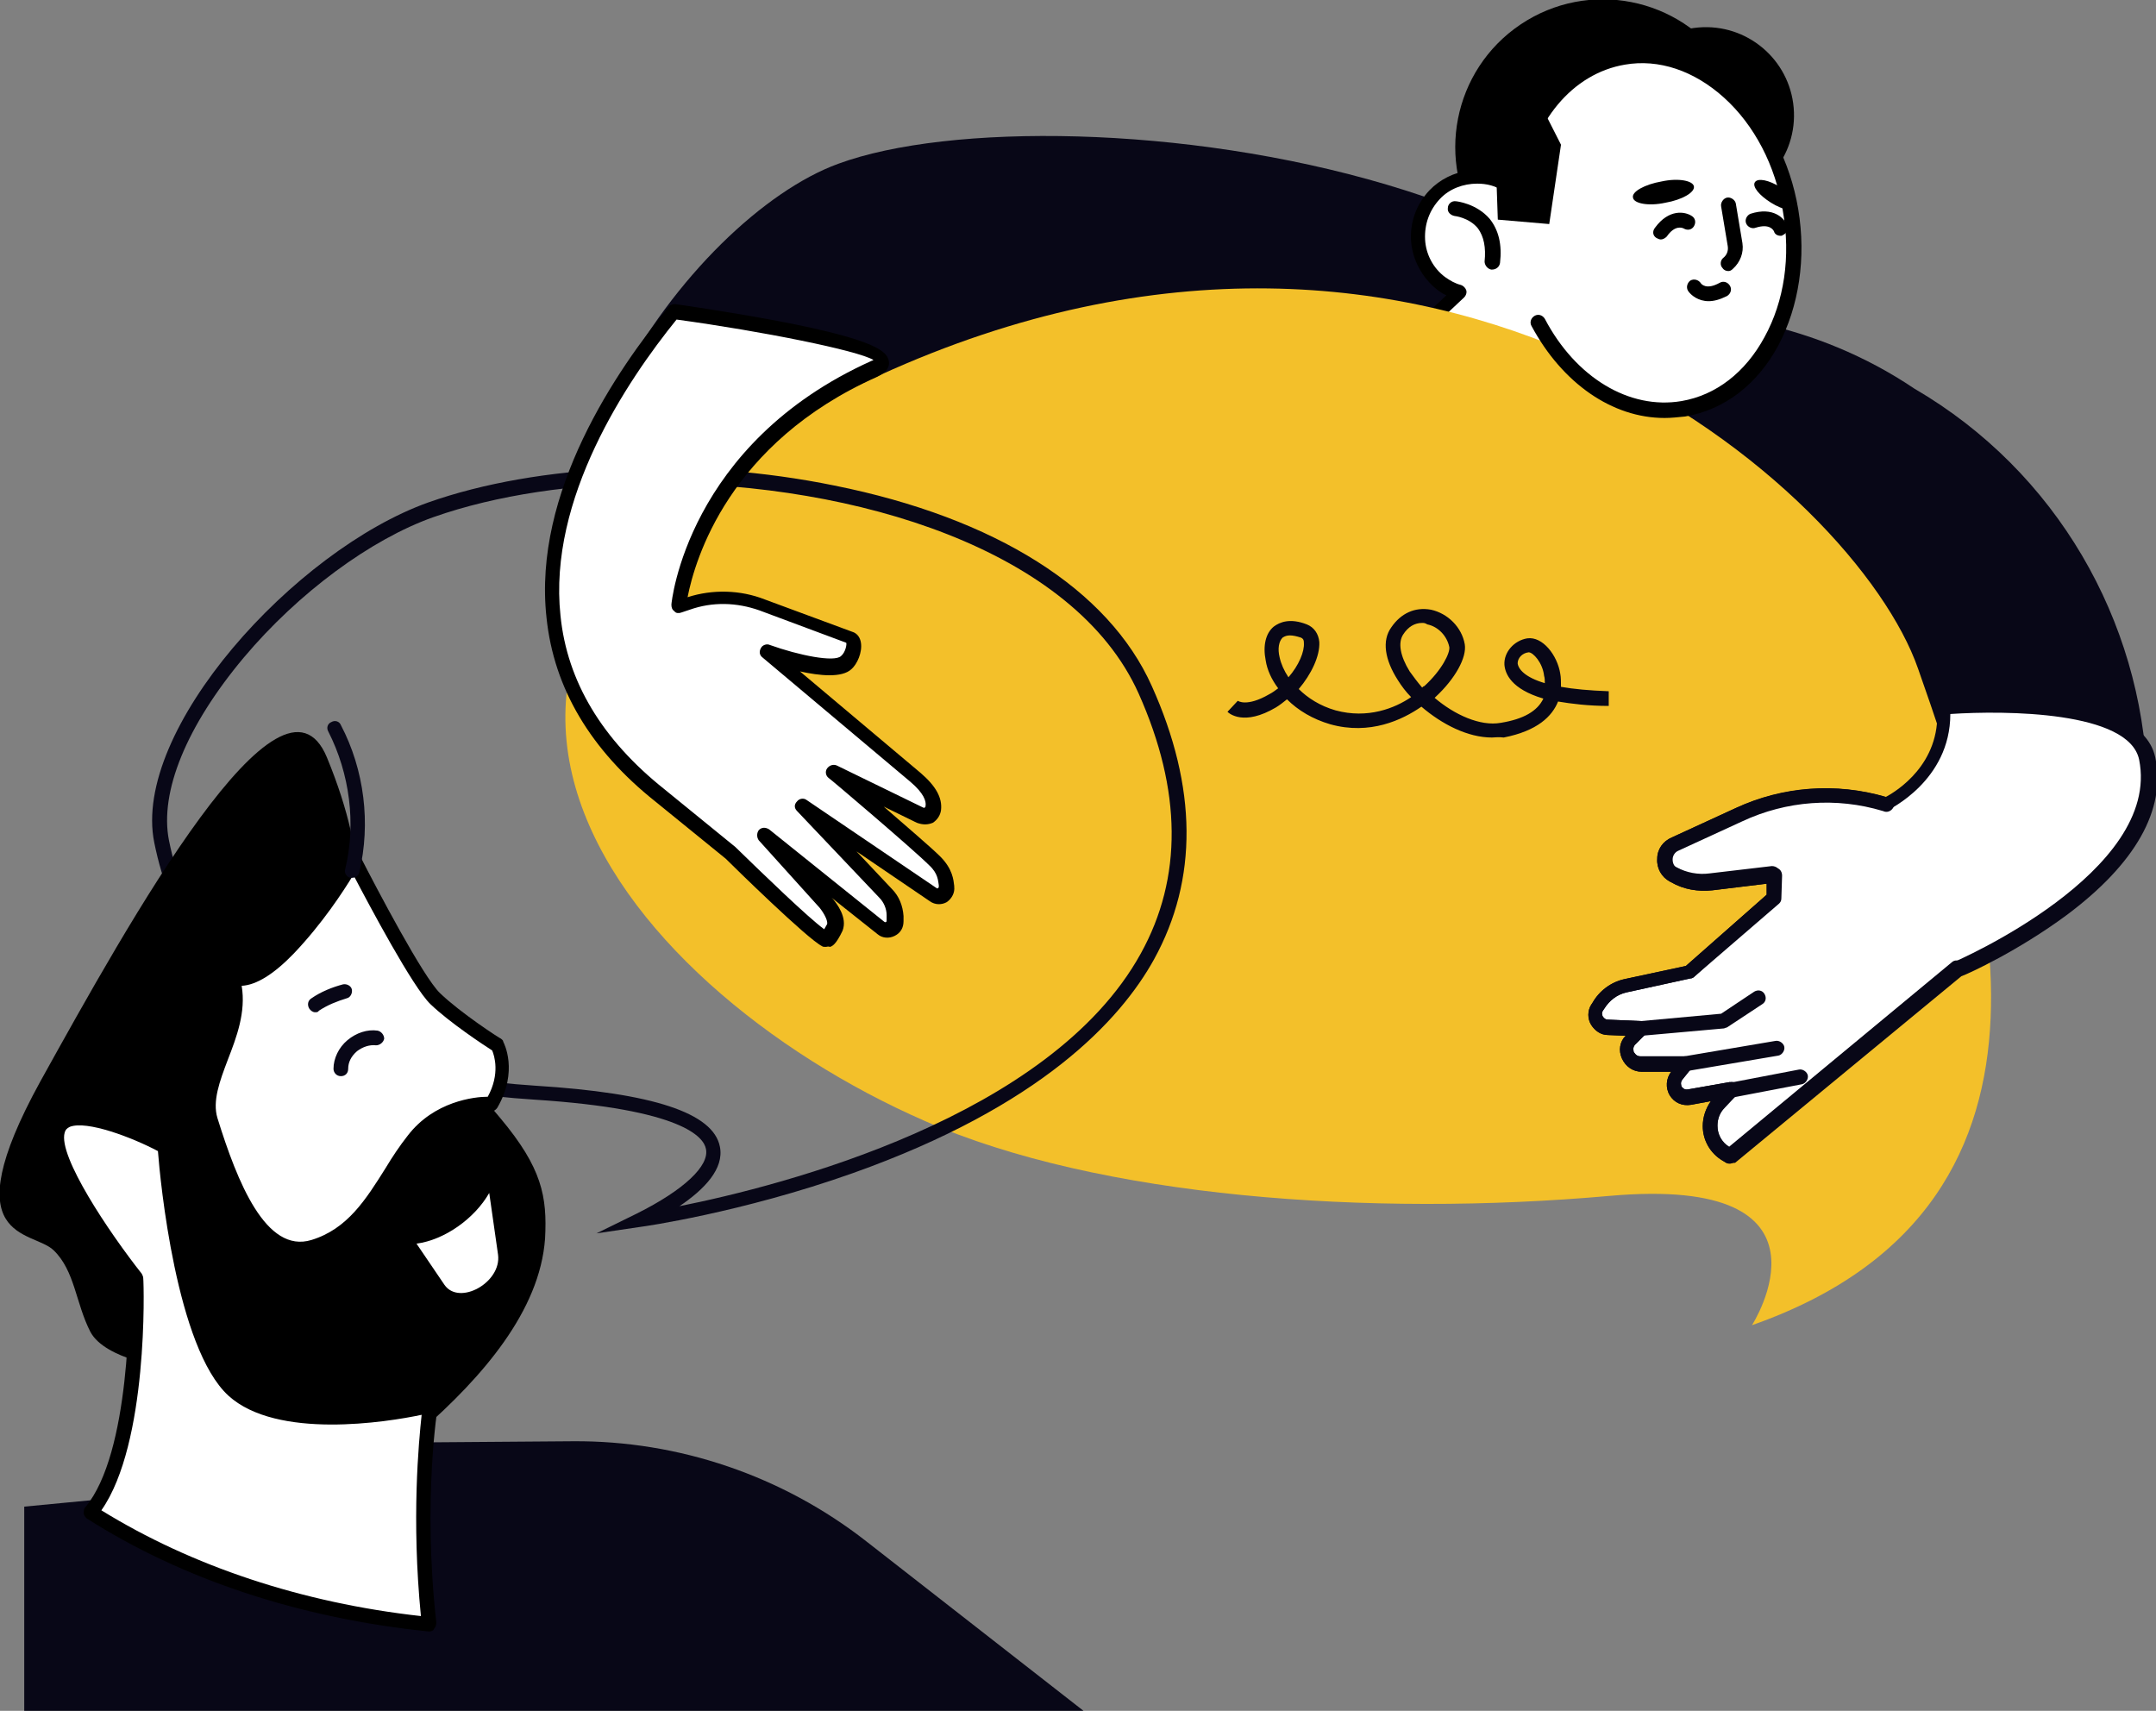 <?xml version="1.0" encoding="utf-8"?>
<!-- Generator: Adobe Illustrator 25.0.0, SVG Export Plug-In . SVG Version: 6.00 Build 0)  -->
<svg version="1.1" xmlns="http://www.w3.org/2000/svg" xmlns:xlink="http://www.w3.org/1999/xlink" x="0px" y="0px"
	 viewBox="0 0 293.5 232.9" style="enable-background:new 0 0 293.5 232.9;" xml:space="preserve">
<rect x="0" y="0" width="293.5" height="232.9" fill="#808080" stroke="none"/>
<style type="text/css">
	.st0{display:none;}
	.st1{display:inline;}
	.st2{fill:#F6F3E4;}
	.st3{fill:#7CA0FC;}
	.st4{fill:#1D1D1B;}
	.st5{fill:#FFFFFF;}
	.st6{fill:#080717;}
	.st7{fill:#FFCF4B;}
	.st8{fill:#FF9700;}
	.st9{fill:#587BE1;}
	.st10{fill:#FCCC42;}
	.st11{fill:#FFBF0D;}
	.st12{fill:#F3AA06;}
	.st13{fill:#FECE40;}
	.st14{fill:#10101A;}
	.st15{fill:#23285C;}
	.st16{fill:#282D33;}
	.st17{fill:#FF7BAC;}
	.st18{fill:#F3C02A;}
	.st19{fill:#1F4142;}
	.st20{fill:#FFCD00;}
	.st21{fill:#FFA813;}
	.st22{fill:#FFAB01;}
	.st23{fill:#FFC910;}
	.st24{fill:#B0C8F2;}
</style>
<g id="Layer_4" class="st0">
	<g class="st1">
		<rect x="-10.2" y="0.6" class="st2" width="302.9" height="234.1"/>
	</g>
</g>
<g id="Layer_2">
	<g>
		<ellipse transform="matrix(0.83 -0.558 0.558 0.83 25.889 125.087)" cx="218.2" cy="20.1" rx="20.1" ry="20.1"/>
		<path class="st6" d="M136,135.7l-0.7,0C115,134.4,82,101.4,82,101.4c-17.5-32.2,12.1-71.8,32.1-79.1
			c30.1-11.1,128.3,0.9,121.9,53.2L136,135.7z"/>
		<path class="st6" d="M260.6,52.9L260.6,52.9c19.4,11.3,30.9,31.6,31.7,53c-11.7,7.1-26,12.5-41.7,15.3c-7.9,1.4-15.6,2.1-23.1,2.1
			l5.1-21.3c2.2-30.6-9.8-39.1-31.3-56.4C201.3,45.6,233.4,34.6,260.6,52.9z"/>
		<g>
			<path class="st5" d="M208.9,34.2c0.9-3.4-0.5-7.2-3.8-9.1c-3.2-1.8-7.3-1.2-9.8,1.4c-3.4,3.5-2.9,9.1,0.9,12
				c0.8,0.6,1.6,1,2.5,1.3L177,60.2c-4.4,4.1-4.6,11-0.5,15.4l0,0c5.7,6,15.1,6.3,21.1,0.6l27-25.4L208.9,34.2z"/>
			<path d="M187.4,81.3c-0.2,0-0.3,0-0.5,0c-4.3-0.1-8.2-1.9-11.1-5c-4.5-4.8-4.3-12.3,0.5-16.8l20.6-19.3c-0.5-0.2-0.9-0.5-1.3-0.8
				c-2-1.6-3.3-4-3.5-6.5c-0.2-2.6,0.7-5.1,2.5-7c2.9-3,7.5-3.6,11-1.6c3.4,2,5.2,5.9,4.4,9.7l15.3,16.3c0.4,0.4,0.4,1,0,1.4
				l-27,25.4C195.4,79.8,191.5,81.3,187.4,81.3z M201.1,25c-1.9,0-3.8,0.7-5.1,2.1c-1.4,1.5-2.1,3.4-2,5.5c0.1,2,1.1,3.9,2.7,5.1
				c0.7,0.5,1.4,0.9,2.2,1.1c0.3,0.1,0.6,0.4,0.7,0.7c0.1,0.3,0,0.7-0.3,1l-21.7,20.4c-4,3.7-4.2,10-0.4,14c2.6,2.7,6,4.3,9.7,4.4
				c3.7,0.1,7.3-1.2,10-3.8l26.2-24.7l-15-15.9c-0.2-0.3-0.3-0.6-0.2-0.9c0.8-3.1-0.5-6.4-3.3-8C203.6,25.3,202.4,25,201.1,25z"/>
		</g>
		<path class="st18" d="M238.5,180.4c0,0,13.2-20.5-19.4-17.6c-32.6,2.9-69.6,0.2-93.2-10.2C84,134.3,43.7,85.8,119.7,51.1
			c76-34.7,132.9,15.5,141.4,39.9C269.7,115.5,286.4,163.6,238.5,180.4z"/>
		<g>
			<path class="st5" d="M292.2,103.2c3.4,16.3-25.9,28.7-25.9,28.7l-30.9,25.5l-0.5-0.3c-1.4-0.8-2.2-2.3-2.2-3.8
				c0-1.2,0.5-2.4,1.3-3.3l1.6-1.7l-5.7,1c-1.7,0.3-2.8-1.6-1.8-2.9l1.3-1.7l-6.1,0c-1.7,0-2.6-2-1.4-3.3l1.5-1.6l-4.6-0.2
				c-1.3-0.1-2.1-1.5-1.5-2.6l0.2-0.3c0.8-1.4,2.1-2.4,3.6-2.7l8.7-1.9l11.5-10.2l0.1-3.1l-8.5,1c-1.7,0.2-3.5-0.1-5-1l-0.2-0.1
				c-1.7-0.9-1.6-3.4,0.1-4.2l8.7-4c6.2-2.9,13.2-3.4,19.8-1.5l0.3,0.1c0,0,8.6-3.9,7.9-13.1C264.5,96.3,290.3,93.9,292.2,103.2z"/>
			<path class="st6" d="M235.5,158.4c-0.2,0-0.3,0-0.5-0.1l-0.5-0.3c-1.7-1-2.7-2.8-2.7-4.7c0-1.2,0.4-2.4,1.1-3.4l-2.7,0.5
				c-1.2,0.2-2.3-0.3-2.9-1.3c-0.6-1-0.5-2.3,0.2-3.2l0,0l-4,0c-1.2,0-2.2-0.7-2.7-1.8c-0.5-1.1-0.3-2.3,0.5-3.1l-2.4-0.1
				c-1,0-1.8-0.6-2.3-1.4c-0.5-0.8-0.5-1.9,0-2.7l0.2-0.3c0.9-1.6,2.5-2.8,4.3-3.2l8.4-1.8l11-9.7l0-1.5l-7.4,0.9
				c-1.9,0.2-3.9-0.1-5.6-1.1l-0.2-0.1c-1.1-0.6-1.8-1.8-1.7-3.1c0-1.3,0.8-2.4,2-2.9l8.7-4c6.4-2.9,13.6-3.5,20.4-1.5
				c1.5-0.8,7.5-4.5,7-12c0-0.5,0.4-1,0.9-1.1c2.7-0.2,26.7-2.1,28.8,7.7l0,0c1.5,7.1-2.7,14.5-12.1,21.5
				c-6.5,4.8-13.2,7.9-14.3,8.3l-30.8,25.4C235.9,158.3,235.7,158.4,235.5,158.4z M235.7,147.4c0.4,0,0.7,0.2,0.9,0.5
				c0.2,0.4,0.1,0.9-0.2,1.2l-1.6,1.7c-0.7,0.7-1,1.6-1,2.5c0,1.2,0.6,2.3,1.6,2.9l30.3-25.1c0.1-0.1,0.2-0.1,0.2-0.1
				c0.3-0.1,28.4-12.3,25.3-27.6l0,0c-1.4-6.6-18.2-6.7-25.7-6.2c0,9.1-8.4,13-8.5,13.1c-0.2,0.1-0.5,0.1-0.7,0l-0.3-0.1
				c-6.3-1.9-13.1-1.4-19.1,1.4l-8.7,4c-0.5,0.2-0.8,0.7-0.8,1.2c0,0.5,0.2,1,0.7,1.2l0.2,0.1c1.3,0.7,2.9,1,4.4,0.8l8.5-1
				c0.3,0,0.6,0.1,0.8,0.3c0.2,0.2,0.3,0.5,0.3,0.8l-0.1,3.1c0,0.3-0.1,0.5-0.3,0.7L230.6,133c-0.1,0.1-0.3,0.2-0.5,0.2l-8.7,1.9
				c-1.3,0.3-2.3,1.1-3,2.2l-0.2,0.3c-0.2,0.3-0.1,0.6,0,0.8c0.1,0.1,0.3,0.4,0.6,0.4l4.6,0.2c0.4,0,0.7,0.3,0.9,0.6
				c0.1,0.4,0.1,0.8-0.2,1.1l-1.5,1.5c-0.4,0.4-0.2,0.9-0.2,1c0.1,0.1,0.3,0.6,0.9,0.6c0,0,0,0,0,0l6.1,0c0,0,0,0,0,0
				c0.4,0,0.7,0.2,0.9,0.6c0.2,0.3,0.1,0.8-0.1,1.1L229,147c-0.3,0.4-0.1,0.8-0.1,0.9c0.1,0.1,0.3,0.5,0.9,0.4l5.7-1
				C235.6,147.4,235.6,147.4,235.7,147.4z"/>
		</g>
		<g>
			<path class="st6" d="M235.5,158.4c-0.2,0-0.3,0-0.5-0.1l-0.5-0.3c-1.7-1-2.7-2.8-2.7-4.7c0-1.2,0.4-2.4,1.1-3.4l-2.7,0.5
				c-1.2,0.2-2.3-0.3-2.9-1.3c-0.6-1-0.5-2.3,0.2-3.2l0,0l-4,0c-1.2,0-2.2-0.7-2.7-1.8c-0.5-1.1-0.3-2.3,0.5-3.1l-2.4-0.1
				c-1,0-1.8-0.6-2.3-1.4c-0.5-0.8-0.5-1.9,0-2.7l0.2-0.3c0.9-1.6,2.5-2.8,4.3-3.2l8.4-1.8l11-9.7l0-1.5l-7.4,0.9
				c-1.9,0.2-3.9-0.1-5.6-1.1l-0.2-0.1c-1.1-0.6-1.8-1.8-1.7-3.1c0-1.3,0.8-2.4,2-2.9l8.7-4c6.4-3,13.7-3.5,20.5-1.5l0.3,0.1
				c0.5,0.2,0.8,0.7,0.7,1.2c-0.2,0.5-0.7,0.8-1.2,0.7l-0.3-0.1c-6.3-1.9-13.1-1.4-19.1,1.4l-8.7,4c-0.5,0.2-0.8,0.7-0.8,1.2
				c0,0.5,0.2,1,0.7,1.2l0.2,0.1c1.3,0.7,2.9,1,4.4,0.8l8.5-1c0.3,0,0.6,0.1,0.8,0.3c0.2,0.2,0.3,0.5,0.3,0.8l-0.1,3.1
				c0,0.3-0.1,0.5-0.3,0.7L230.6,133c-0.1,0.1-0.3,0.2-0.5,0.2l-8.7,1.9c-1.3,0.3-2.3,1.1-3,2.2l-0.2,0.3c-0.2,0.3-0.1,0.6,0,0.8
				c0.1,0.1,0.3,0.4,0.6,0.4l4.6,0.2c0.4,0,0.7,0.3,0.9,0.6c0.1,0.4,0.1,0.8-0.2,1.1l-1.5,1.5c-0.4,0.4-0.2,0.9-0.2,1
				c0.1,0.1,0.3,0.6,0.9,0.6c0,0,0,0,0,0l6.1,0c0,0,0,0,0,0c0.4,0,0.7,0.2,0.9,0.6c0.2,0.3,0.1,0.8-0.1,1.1L229,147
				c-0.3,0.4-0.1,0.8-0.1,0.9c0.1,0.1,0.3,0.5,0.9,0.4l5.7-1c0.4-0.1,0.9,0.1,1.1,0.5c0.2,0.4,0.1,0.9-0.2,1.2l-1.6,1.7
				c-0.7,0.7-1,1.6-1,2.5c0,1.2,0.6,2.3,1.6,2.9l30.3-25.1c0.4-0.4,1.1-0.3,1.4,0.1c0.4,0.4,0.3,1.1-0.1,1.4l-30.9,25.5
				C235.9,158.3,235.7,158.4,235.5,158.4z"/>
		</g>
		<g>
			<path class="st6" d="M223.5,141c-0.5,0-0.9-0.4-1-0.9c0-0.5,0.4-1,0.9-1.1l10.9-1l4.5-3c0.5-0.3,1.1-0.2,1.4,0.3
				c0.3,0.5,0.2,1.1-0.3,1.4l-4.7,3.1c-0.1,0.1-0.3,0.1-0.5,0.2L223.5,141C223.6,141,223.5,141,223.5,141z"/>
		</g>
		<g>
			<path class="st6" d="M229.5,145.8c-0.5,0-0.9-0.3-1-0.8c-0.1-0.5,0.3-1.1,0.8-1.2l12.4-2.1c0.5-0.1,1.1,0.3,1.2,0.8
				c0.1,0.5-0.3,1.1-0.8,1.2l-12.4,2.1C229.6,145.7,229.6,145.8,229.5,145.8z"/>
		</g>
		<g>
			<path class="st6" d="M235.7,149.4c-0.5,0-0.9-0.3-1-0.8c-0.1-0.5,0.3-1.1,0.8-1.2l9.4-1.8c0.5-0.1,1.1,0.3,1.2,0.8
				c0.1,0.5-0.3,1.1-0.8,1.2l-9.4,1.8C235.8,149.3,235.7,149.4,235.7,149.4z"/>
		</g>
		<g>
			<path d="M203.1,36.7c0,0-0.1,0-0.1,0c-0.5-0.1-0.9-0.6-0.9-1.1c0.2-1.9-0.1-3.4-0.9-4.5c-1.2-1.5-3.2-1.7-3.2-1.7
				c-0.5-0.1-1-0.5-0.9-1.1c0-0.5,0.5-1,1.1-0.9c0.1,0,2.8,0.3,4.6,2.4c1.2,1.5,1.7,3.5,1.4,6C204.1,36.4,203.6,36.7,203.1,36.7z"/>
		</g>
		<ellipse transform="matrix(0.996 -8.577794e-02 8.577794e-02 0.996 -0.493 19.983)" cx="232.3" cy="15.7" rx="12" ry="12"/>
		<g>
			<path class="st5" d="M206.3,25.3c1.4-9.1,7-16.2,14.7-17.5c10.3-1.7,20.5,7.6,22.7,20.8c2.2,13.2-4.3,25.3-14.7,27.1
				c-7.7,1.3-15.4-3.6-19.7-11.7L206.3,25.3z"/>
			<path d="M226.6,56.9c-7.1,0-13.9-4.7-18.1-12.5c-0.3-0.5-0.1-1.1,0.4-1.4c0.5-0.3,1.1-0.1,1.4,0.4c4.2,8,11.5,12.4,18.6,11.2
				c4.7-0.8,8.7-3.9,11.3-8.7c2.7-4.9,3.6-11,2.5-17.2c-1-6.2-3.9-11.7-8-15.4c-4.1-3.7-8.9-5.3-13.5-4.5
				c-7.1,1.2-12.6,7.7-13.9,16.7c-0.1,0.5-0.6,0.9-1.1,0.8c-0.5-0.1-0.9-0.6-0.8-1.1c1.5-9.8,7.6-17,15.6-18.3
				c5.3-0.9,10.7,0.9,15.2,5c4.4,4.1,7.5,10,8.6,16.6c1.1,6.6,0.1,13.2-2.7,18.5c-2.9,5.4-7.4,8.8-12.7,9.7
				C228.4,56.8,227.5,56.9,226.6,56.9z"/>
		</g>
		<path d="M238.9,24.8c-0.4,0.6,0.6,1.8,2.2,2.8c1.6,1,3.2,1.3,3.5,0.7s-0.6-1.8-2.2-2.8C240.8,24.5,239.3,24.2,238.9,24.8z"/>
		<path d="M222.3,26.9c0.1,0.8,2.1,1.2,4.4,0.7c2.3-0.4,4-1.4,3.9-2.2c-0.1-0.8-2.1-1.2-4.4-0.7C223.9,25.1,222.1,26.1,222.3,26.9z"
			/>
		<g>
			<path d="M235.3,36.9c-0.3,0-0.6-0.1-0.8-0.4c-0.4-0.4-0.3-1.1,0.1-1.4c0.5-0.4,0.7-1,0.6-1.6l-0.9-5.4c-0.1-0.5,0.3-1.1,0.8-1.2
				c0.5-0.1,1.1,0.3,1.2,0.8l0.9,5.4c0.2,1.3-0.3,2.6-1.3,3.5C235.7,36.8,235.5,36.9,235.3,36.9z"/>
		</g>
		<g>
			<path d="M226.1,32.6c-0.2,0-0.4-0.1-0.6-0.2c-0.5-0.3-0.6-0.9-0.2-1.4c1.9-2.6,4.1-2.2,5-1.6c0.5,0.3,0.6,0.9,0.3,1.4
				c-0.3,0.5-0.9,0.6-1.4,0.3c-0.2-0.1-1.2-0.5-2.3,1.1C226.7,32.4,226.4,32.6,226.1,32.6z"/>
		</g>
		<g>
			<path d="M242.4,32.1c-0.4,0-0.8-0.2-0.9-0.6c-0.1-0.2-0.6-1.1-2.5-0.5c-0.5,0.2-1.1-0.1-1.3-0.6c-0.2-0.5,0.1-1.1,0.6-1.3
				c3.1-1,4.6,0.6,5,1.6c0.2,0.5-0.1,1.1-0.6,1.3C242.6,32.1,242.5,32.1,242.4,32.1z"/>
		</g>
		<g>
			<path d="M232.6,41c-1.4,0-2.4-0.8-2.8-1.4c-0.3-0.5-0.1-1.1,0.3-1.4c0.5-0.3,1.1-0.1,1.4,0.3c0.1,0.2,0.8,1,2.6,0
				c0.5-0.3,1.1-0.1,1.4,0.4c0.3,0.5,0.1,1.1-0.4,1.4C234.1,40.8,233.3,41,232.6,41z"/>
		</g>
		<polygon points="209.1,13 212.5,19.7 210.9,30.5 203.9,29.9 203.4,15.3 		"/>
		<g>
			<path class="st6" d="M81.2,167.9l5.5-2.7c6.4-3.2,9.9-6.5,9.4-8.8c-0.3-1.6-3.2-5.4-23.3-6.7c-30.1-1.9-47.5-13.7-51.8-35
				c-3.1-15.3,19.1-39.8,37.3-46.3c15-5.3,36.2-6.2,55.3-2.3c21.9,4.4,37.3,14.1,43.2,27.3c6.2,13.8,6.3,26.3,0.3,37.2
				c-4.6,8.3-15.4,20-41,29.1c-15.2,5.4-28.7,7.3-28.8,7.3L81.2,167.9z M89.4,65.8c-11.2,0-21.9,1.6-30.4,4.6
				c-8.5,3-18.4,10.3-25.8,19.1c-7.8,9.3-11.5,18.3-10.2,24.9c4.1,20.3,20.9,31.5,49.9,33.4c16,1,24.2,3.7,25.1,8.3
				c0.6,3-2.1,5.8-5.5,8.1c14-2.8,50.5-12.1,62.8-34.4c5.7-10.3,5.6-22.2-0.3-35.4C146.2,74.8,116.4,65.8,89.4,65.8z"/>
		</g>
		<g>
			<path class="st6" d="M203.1,100.4c-3.3,0-6.8-1.8-9.6-4.2c-2.6,1.8-7,3.9-12.4,2.4c-2.4-0.7-4.4-1.9-5.9-3.4
				c-0.5,0.4-1,0.8-1.5,1.1c-4.4,2.6-6.4,0.8-6.6,0.6l1.4-1.5c0,0,1.2,0.9,4.3-0.9c0.4-0.2,0.8-0.5,1.2-0.8
				c-0.9-1.2-1.5-2.5-1.7-3.8c-0.4-2,0-3.7,1.1-4.6c0.8-0.6,2.2-1.2,4.5-0.3c1,0.4,1.6,1.3,1.7,2.4c0.1,1.9-1.1,4.4-2.8,6.4
				c1.2,1.2,2.9,2.3,5,2.9c4.4,1.2,8.1-0.3,10.3-1.8c-0.7-0.7-1.3-1.5-1.8-2.3c-1.8-2.8-2.2-5.4-0.9-7.2c1.3-1.9,3.2-2.8,5.4-2.4
				c2.3,0.5,4.2,2.4,4.6,4.7c0.3,1.8-1.3,4.7-4,7.2c0,0-0.1,0.1-0.1,0.1c2.7,2.3,6.2,3.9,9,3.4c3.1-0.5,5-1.6,5.8-3.3
				c-4.4-1.3-5.2-3.4-5.3-4.6c-0.1-1.7,1.3-3.3,3.1-3.6c2.1-0.3,4.1,2.3,4.5,4.8c0.1,0.5,0.1,1.2,0.1,1.8c1.7,0.3,3.8,0.5,6.5,0.6
				l0,2c-2.8,0-5.1-0.3-6.9-0.6c-0.8,2-2.8,4-7.4,4.9C204,100.3,203.5,100.4,203.1,100.4z M193.6,84.8c-1,0-1.9,0.5-2.6,1.6
				c-0.7,1.1-0.4,2.9,0.9,5c0.5,0.7,1.1,1.5,1.7,2.2c0.1-0.1,0.2-0.2,0.3-0.2c2.4-2.2,3.5-4.5,3.4-5.3c-0.3-1.5-1.5-2.8-3-3.1
				C194,84.8,193.8,84.8,193.6,84.8z M208.1,88.8C208.1,88.8,208,88.8,208.1,88.8c-0.9,0.1-1.5,0.8-1.5,1.5c0.1,0.8,1,1.9,3.7,2.7
				c0-0.3,0-0.7-0.1-1C210,90.2,208.7,88.8,208.1,88.8z M175.6,86.5c-0.4,0-0.7,0.1-1,0.3c-0.5,0.5-0.7,1.5-0.4,2.7
				c0.2,0.9,0.6,1.8,1.2,2.7c1.4-1.6,2.2-3.5,2.1-4.7c0-0.5-0.2-0.6-0.4-0.7C176.5,86.6,176,86.5,175.6,86.5z"/>
		</g>
		<path class="st6" d="M3.2,232.9h144.3l-29.6-23.1c-11.4-8.9-25.5-13.7-39.9-13.6l-39.5,0.3l2.4,5l-37.6,3.6V232.9z"/>
		<g>
			<path d="M22.8,186.2c0,0-8.5-1.1-10.5-4.9c-2-3.9-2.1-8.3-5-11.1c-2.9-2.8-13.9-1-1.8-23c12.2-22,32.8-59,39-44.1
				c6.2,15,3.8,22.4,4.4,24.9c0.6,2.5,13.5,17.4,19.2,24.2c5.7,6.8,6.4,10.7,6.1,16.4c-0.7,9.9-8.6,18.9-16.8,26.1
				C49.2,201.9,28.2,195.7,22.8,186.2z"/>
			<g>
				<path class="st5" d="M67,150.3c0,0-6.6-0.4-10.7,4.9c-4.1,5.3-6.6,12.4-13.6,14.5c-7.1,2.2-11.2-7.9-14-17.3
					c-1.7-5.6,5.2-12.3,3-19.4c-0.1-0.4,2.2,1.8,7.7-4c5.6-5.8,8.9-12.1,8.9-12.1s8.2,16.2,11.1,19c2.9,2.8,8.5,6.4,8.5,6.4
					S69.6,145.8,67,150.3z"/>
				<path d="M40.7,171.1c-6.6,0-10.4-9.6-13.1-18.3c-0.9-3,0.2-6,1.5-9.2c1.3-3.3,2.6-6.8,1.5-10.2c-0.1-0.3,0-0.8,0.2-1
					c0.4-0.4,1-0.3,1.1-0.3c2.1,0.5,5-2.1,6.6-3.7c5.4-5.6,8.7-11.8,8.7-11.9c0.2-0.3,0.5-0.5,0.9-0.5c0.4,0,0.7,0.2,0.9,0.5
					c2.3,4.5,8.6,16.5,10.9,18.7c2.8,2.7,8.2,6.2,8.3,6.2c0.1,0.1,0.3,0.2,0.3,0.4c0.1,0.2,2.1,4-0.8,9c-0.2,0.3-0.5,0.5-0.9,0.5
					c-0.1,0-6.2-0.3-9.8,4.5c-1,1.3-2,2.8-2.9,4.3c-2.8,4.4-5.7,8.9-11.2,10.6C42.1,171,41.4,171.1,40.7,171.1z M32.9,134.2
					c0.6,3.6-0.7,7-1.9,10.1c-1.1,2.9-2.1,5.6-1.4,7.9c2.7,8.7,6.6,18.5,12.8,16.6c4.9-1.5,7.4-5.5,10.1-9.8c0.9-1.5,1.9-3,3-4.4
					c3.6-4.7,9.1-5.3,10.9-5.3c1.7-3.1,0.9-5.6,0.6-6.3c-1.1-0.7-5.8-3.8-8.4-6.3c-2.4-2.3-8.3-13.4-10.5-17.6
					c-1.4,2.3-4.2,6.6-8.1,10.7C37.3,132.6,34.9,134.1,32.9,134.2z"/>
			</g>
			<g>
				<path class="st6" d="M47.9,119.5c-0.1,0-0.2,0-0.2,0c-0.5-0.1-0.9-0.7-0.7-1.2c1.5-6.2,0.6-13-2.3-18.7
					c-0.3-0.5-0.1-1.1,0.4-1.3c0.5-0.3,1.1-0.1,1.3,0.4c3.2,6.1,4.1,13.4,2.5,20.1C48.8,119.2,48.4,119.5,47.9,119.5z"/>
			</g>
			<path class="st5" d="M56.7,169.3c3.8-0.5,7.9-3.4,9.9-6.9l1.2,8.4c0.5,3.8-5.3,7-7.3,4.1L56.7,169.3z"/>
			<g>
				<path class="st6" d="M18.4,164.8c-0.4,0-0.8-0.3-1-0.7c-0.6-2.5-2.5-4.6-4.8-5.7c-0.5-0.2-0.7-0.8-0.5-1.3
					c0.2-0.5,0.8-0.7,1.3-0.5c2.9,1.3,5.1,3.9,6,7c0.1,0.5-0.2,1.1-0.7,1.2C18.5,164.8,18.5,164.8,18.4,164.8z"/>
			</g>
			<g>
				<path class="st6" d="M46.4,146.5C46.4,146.5,46.4,146.5,46.4,146.5c-0.6,0-1-0.5-1-1c0-1.4,0.7-2.9,1.9-3.9
					c1.2-1,2.7-1.5,4.1-1.3c0.5,0.1,0.9,0.6,0.9,1.1c-0.1,0.5-0.6,0.9-1.1,0.9c-0.9-0.1-1.8,0.2-2.6,0.8c-0.8,0.7-1.2,1.5-1.2,2.4
					C47.4,146.1,47,146.5,46.4,146.5z"/>
			</g>
			<g>
				<path class="st6" d="M42.9,137.8c-0.3,0-0.6-0.2-0.8-0.5c-0.3-0.5-0.2-1.1,0.3-1.4c1.3-0.9,2.8-1.5,4.3-1.9
					c0.5-0.1,1.1,0.2,1.2,0.7c0.1,0.5-0.2,1.1-0.7,1.2c-1.3,0.4-2.6,0.9-3.8,1.7C43.3,137.8,43.1,137.8,42.9,137.8z"/>
			</g>
			<g>
				<path class="st5" d="M12.3,205.9c7-8.3,6.2-31.8,6.2-31.8S6.5,158.9,7.9,154c1.4-4.9,14.6,2.1,14.6,2.1s2,26.4,9.3,33.2
					c7.4,6.7,26.8,2,26.8,2s-2.1,12.6-0.2,29.8C41.1,219.4,25.2,214.1,12.3,205.9z"/>
				<path d="M58.4,222.1C58.4,222.1,58.4,222.1,58.4,222.1c-17.6-1.8-33.6-7.1-46.6-15.4c-0.2-0.2-0.4-0.4-0.4-0.7
					c0-0.3,0-0.6,0.2-0.8c6.2-7.4,6-27.9,6-30.8c-2-2.5-12-15.7-10.6-20.7c0.3-1,0.9-1.7,1.8-2.1c4-1.7,13.1,3,14.2,3.6
					c0.3,0.2,0.5,0.5,0.5,0.8c0,0.3,2,26.1,9,32.5c6.9,6.3,25.7,1.8,25.9,1.8c0.3-0.1,0.7,0,0.9,0.2c0.2,0.2,0.4,0.6,0.3,0.9
					c0,0.1-2.1,12.7-0.2,29.5c0,0.3-0.1,0.6-0.3,0.8C59,222,58.7,222.1,58.4,222.1z M13.8,205.6c12.3,7.6,27.3,12.6,43.5,14.4
					c-1.3-13.2-0.3-23.7,0.1-27.4c-4.7,1-19.7,3.4-26.3-2.6c-7.1-6.5-9.3-29.3-9.6-33.3c-3.6-1.9-9.7-4.2-12-3.3
					c-0.4,0.2-0.6,0.4-0.7,0.8c-0.9,3.2,6,13.5,10.5,19.2c0.1,0.2,0.2,0.4,0.2,0.6C19.6,175,20.2,196.5,13.8,205.6z"/>
			</g>
		</g>
		<g>
			<path class="st5" d="M91.7,42.4c0,0,34.6,4.7,27.3,8C94.1,61.5,92.3,82.7,92.3,82.7l1.2-0.4c3.3-1.1,6.9-1.1,10.2,0.1l11.9,4.5
				c1.2,0.4,0.5,2.6-0.4,3.4c-2,1.8-10.7-1.3-10.7-1.3l20.1,16.9c1.1,0.9,2.7,2.5,2.4,4.2c-0.1,0.9-1,1.3-1.9,0.9l-11.7-5.7
				c0,0,11.5,9.7,13.7,11.9c1.5,1.5,1.5,2.8,1.6,3.5c0.1,1-1,1.6-1.8,1.1l-17.7-12l11.2,11.8c0.8,0.8,1.3,1.9,1.3,3.1l0,0.7
				c0,1-1.1,1.6-1.9,1l-15.7-12.6l8.3,9.2c0.6,0.7,1.5,2.1,1.1,3.2c0,0-0.8,1.7-1.1,1.6c-1.9-1-12.9-11.8-12.9-11.8l-9.7-7.9
				C62.5,86.5,79.4,57.4,91.7,42.4z"/>
			<path d="M112.4,128.9c-0.2,0-0.4,0-0.5-0.1c-2-1-12-10.8-13.1-11.9l-9.6-7.8c-8.8-7-13.8-15.4-14.8-25C72.5,67,84,50.3,91,41.8
				c0.2-0.3,0.6-0.4,0.9-0.4c0.1,0,7.1,1,14,2.3c13.6,2.6,14.9,4.2,15.1,5.5c0.1,0.6-0.1,1.4-1.6,2.1c-20.2,9-24.8,24.9-25.8,30
				c3.4-1.1,7.2-1,10.5,0.3L116,86c0.7,0.2,1.1,0.8,1.2,1.5c0.2,1.3-0.5,2.9-1.3,3.6c-1.3,1.2-4.3,0.9-7,0.3l16.4,13.8
				c2.1,1.8,3,3.4,2.8,5.1c-0.1,0.7-0.5,1.3-1.1,1.7c-0.7,0.3-1.4,0.3-2.2,0l-4.5-2.2c3.1,2.7,6.5,5.6,7.7,6.8
				c1.7,1.7,1.8,3.2,1.9,4l0,0.1c0.1,0.8-0.3,1.6-1,2.1c-0.7,0.4-1.6,0.4-2.3-0.1l-10-6.8l4.8,5.1c1,1,1.5,2.3,1.6,3.7l0,0.7
				c0,0.9-0.4,1.6-1.2,2c-0.8,0.4-1.7,0.3-2.3-0.2l-6.3-5l0.2,0.2c0.5,0.6,2,2.5,1.3,4.3c-0.9,1.9-1.4,2.1-1.7,2.2
				C112.7,128.8,112.6,128.9,112.4,128.9z M112.8,127L112.8,127L112.8,127z M92.1,43.5c-6.8,8.4-17.5,24.4-15.8,40.3
				c0.9,9,5.7,16.9,14.1,23.6l9.7,7.9c3.8,3.7,9.9,9.6,12.1,11.2c0.1-0.2,0.3-0.5,0.4-0.7c0.1-0.4-0.3-1.3-1-2.2l-8.3-9.2
				c-0.3-0.4-0.3-1,0-1.4c0.4-0.4,0.9-0.4,1.4-0.1l15.7,12.6c0,0,0.1,0.1,0.2,0c0.1,0,0.1-0.1,0.1-0.2l0-0.7c0-0.9-0.4-1.8-1-2.4
				l-11.2-11.8c-0.4-0.4-0.4-0.9,0-1.3c0.3-0.4,0.9-0.5,1.3-0.2l17.7,12c0,0,0.1,0.1,0.2,0c0.1-0.1,0.1-0.1,0.1-0.2l0-0.2
				c-0.1-0.6-0.1-1.6-1.3-2.7c-2.2-2.2-13.5-11.8-13.7-11.9c-0.4-0.3-0.5-0.9-0.2-1.3c0.3-0.4,0.8-0.6,1.3-0.4l11.7,5.7
				c0.2,0.1,0.3,0.1,0.3,0c0,0,0.1,0,0.1-0.2c0.1-0.6-0.2-1.7-2.1-3.3l-20.1-16.9c-0.4-0.3-0.5-0.8-0.2-1.3c0.2-0.4,0.8-0.6,1.2-0.4
				c3.9,1.4,8.8,2.4,9.7,1.5c0.6-0.5,0.8-1.6,0.7-1.8l-11.8-4.4c-3.1-1.1-6.4-1.2-9.5-0.1l-1.2,0.4c-0.3,0.1-0.7,0.1-0.9-0.2
				c-0.3-0.2-0.4-0.5-0.4-0.9c0-0.2,2.1-21.9,27.3-33.2c0.1,0,0.2-0.1,0.2-0.1C116.7,47.7,103.8,45.1,92.1,43.5z"/>
		</g>
	</g>
</g>
</svg>
